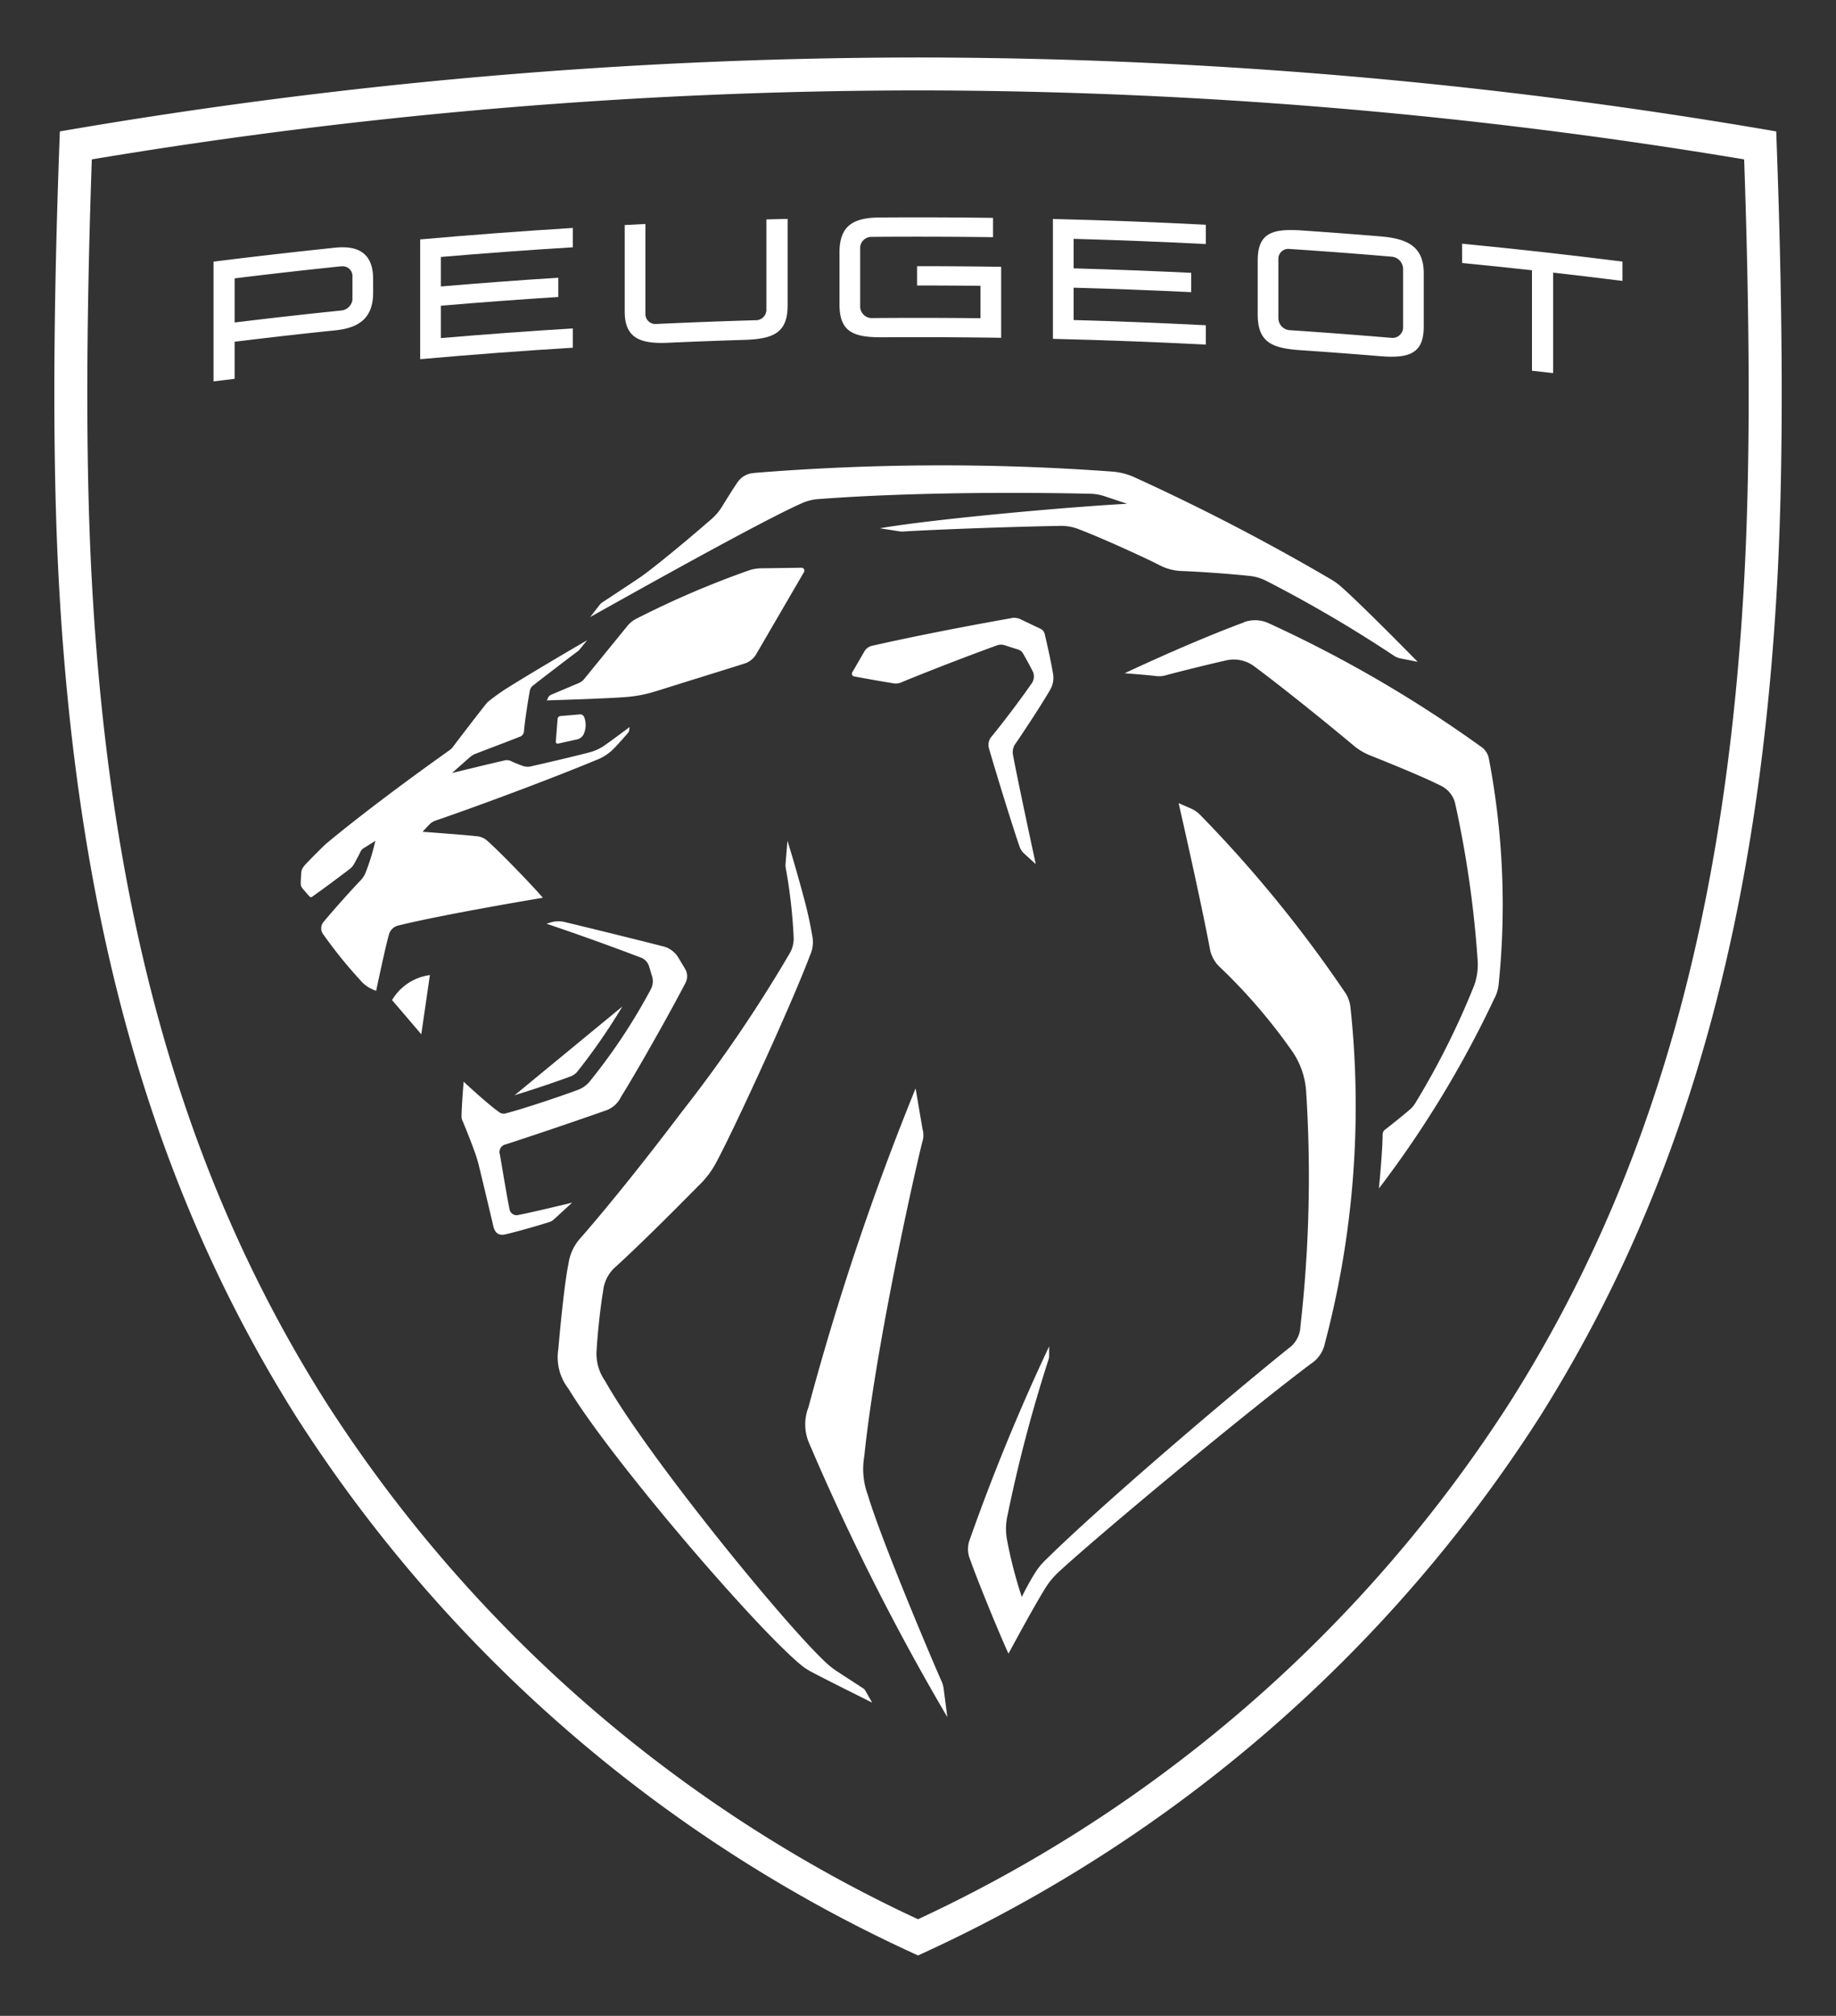 <svg id="Peugeot_Logo" xmlns="http://www.w3.org/2000/svg" width="118.242" height="129.773" viewBox="0 0 118.242 129.773">
  <rect x="0" y="0" width="118.242" height="129.773" fill="#333333" stroke="none"/>
  <path id="Fill-1" d="M56.475,129.26A96.055,96.055,0,0,1,16.042,93.779C6.523,78.635,1.52,61.094.3,38.574c-.39-7.185-.39-16.146,0-27.393L.47,6.049,5.536,5.2A326.651,326.651,0,0,1,59.125.717,326.582,326.582,0,0,1,112.709,5.2l5.066.849.178,5.133c.39,11.248.39,20.21,0,27.393-1.226,22.52-6.227,40.06-15.746,55.2A96.054,96.054,0,0,1,61.772,129.26l-2.647,1.23Z" transform="translate(-0.003 -0.717)" fill="none" fill-rule="evenodd"/>
  <path id="Combined-Shape" d="M70.419,15.646a326.641,326.641,0,0,0-55.267,4.76c-.281,7.523-.6,19.152-.063,29.02,1.2,22,6.06,39.079,15.3,53.743a93.345,93.345,0,0,0,40.033,34.661,93.341,93.341,0,0,0,40.032-34.661c9.239-14.664,14.1-31.741,15.3-53.743.536-9.868.217-21.5-.064-29.02A326.626,326.626,0,0,0,70.419,15.646Zm0,2.12a324.691,324.691,0,0,1,53.206,4.441c.388,11.161.388,20.042,0,27.106-1.179,21.627-5.936,38.383-14.974,52.73A90.661,90.661,0,0,1,70.419,135.5a90.654,90.654,0,0,1-38.234-33.457c-9.038-14.347-13.8-31.1-14.974-52.73-.386-7.064-.386-15.945,0-27.106A324.68,324.68,0,0,1,70.419,17.766Z" transform="translate(-11.298 -11.946)" fill="#fff" fill-rule="evenodd"/>
  <path id="path75" d="M66.545,67.3a4.378,4.378,0,0,0-.554.024q-3.926.409-7.843.9v7.712c.453-.058.907-.113,1.359-.169V73.38q3.238-.4,6.483-.733c1.563-.162,2.437-.815,2.437-2.43v-.873C68.428,67.962,67.76,67.325,66.545,67.3Zm-.15,1.226a.63.63,0,0,1,.7.584v1.562a.8.8,0,0,1-.7.695q-3.446.353-6.887.774V69.3Q62.948,68.876,66.395,68.522Z" transform="translate(-44.397 -51.38)" fill="#fff" fill-rule="evenodd"/>
  <path id="path89" d="M231.168,59.182q3.671-.026,7.341.024h0v1.243q-3.923-.051-7.848-.02a.724.724,0,0,0-.709.663h0v3.864a.751.751,0,0,0,.709.7q3.52-.03,7.038.01h0V63.581q-2.043-.023-4.084-.021h0V62.316q2.708,0,5.417.04h0v4.57q-3.805-.057-7.611-.033c-1.857.013-2.8-.307-2.8-2.106h0V61.427c0-1.679.844-2.231,2.548-2.244Z" transform="translate(-174.555 -45.18)" fill="#fff" fill-rule="evenodd"/>
  <path id="path81" d="M344.631,62.621c-1.463,0-2.121.466-2.121,1.979v3.444c0,1.833.944,2.19,2.8,2.315q2.553.174,5.1.383c1.835.151,2.794-.161,2.794-1.893V65.405c0-1.765-1.111-2.237-2.794-2.375q-2.552-.211-5.1-.385C345.065,62.629,344.84,62.62,344.631,62.621Zm-.081,1.218q3.311.217,6.618.5a.8.8,0,0,1,.706.766v3.816a.684.684,0,0,1-.706.645q-3.308-.279-6.618-.5a.784.784,0,0,1-.709-.752V64.5A.639.639,0,0,1,344.55,63.839Z" transform="translate(-261.512 -47.812)" fill="#fff" fill-rule="evenodd"/>
  <path id="path85" d="M180.622,59.586v5.579c0,1.765-.929,2.152-2.8,2.21q-2.446.075-4.891.184c-1.738.078-2.8-.252-2.8-2h0V59.981h0l1.332-.068v5.814a.644.644,0,0,0,.707.623q3.206-.149,6.41-.242a.673.673,0,0,0,.676-.674h0V59.62q.683-.019,1.367-.034Z" transform="translate(-129.898 -45.494)" fill="#fff" fill-rule="evenodd"/>
  <path id="path83" d="M286.743,59.614q4.925.117,9.848.37h0v1.243q-4.255-.217-8.515-.335h0v1.9q3.788.106,7.573.288h0v1.244q-3.785-.183-7.573-.288h0v2.083q4.259.117,8.515.336h0V67.7q-4.923-.251-9.848-.37h0Z" transform="translate(-218.933 -45.516)" fill="#fff" fill-rule="evenodd"/>
  <path id="path79" d="M124.261,62.056V63.3q-4.254.262-8.5.623h0v1.9q3.779-.323,7.562-.564h0V66.5q-3.783.242-7.562.562h0v2.084q4.248-.362,8.5-.623h0v1.243q-4.919.3-9.832.738h0V62.794Q119.342,62.358,124.261,62.056Z" transform="translate(-87.368 -47.381)" fill="#fff" fill-rule="evenodd"/>
  <path id="path77" d="M398.168,66.343q5.171.5,10.33,1.152h0v1.244q-2.23-.281-4.466-.535h0v6.469l-1.361-.152h0V68.052q-2.249-.247-4.5-.465h0Z" transform="translate(-304.008 -50.654)" fill="#fff" fill-rule="evenodd"/>
  <path id="path73" d="M171.277,127.174a150.2,150.2,0,0,1,23.077-.088,4.3,4.3,0,0,1,1.348.326,139.027,139.027,0,0,1,12.725,6.6,3.987,3.987,0,0,1,.654.467c1.4,1.231,4.95,4.854,4.95,4.854h0l-1.107-.219a1.171,1.171,0,0,1-.431-.179,84.762,84.762,0,0,0-8.249-4.832,3.037,3.037,0,0,0-1.039-.3c-1.333-.142-3.135-.267-4.313-.314a3.343,3.343,0,0,1-1.546-.409c-1.087-.55-3.72-1.741-5.031-2.24a3.137,3.137,0,0,0-1.4-.255c-2.253.033-7.386.2-10.008.358a1.247,1.247,0,0,1-.266-.013h0l-1.249-.195c3.543-.609,12.3-1.387,15.926-1.577h0l-1.475-.492a3.044,3.044,0,0,0-.883-.152c-.787-.019-2.537-.054-4.809-.057h-.776c-3.441.007-7.868.091-11.951.4a3.123,3.123,0,0,0-1.033.257c-1.649.723-5.671,2.9-9.7,5.132l-.9.5c-1.043.58-2.075,1.156-3.054,1.706,0,0,.5-.645.6-.771a.7.7,0,0,1,.228-.205c.162-.106.715-.47,1.273-.839l.413-.274c.335-.222.634-.422.8-.538.083-.057.136-.1.241-.175,1.214-.913,3.131-2.523,4.273-3.521a3.391,3.391,0,0,0,.658-.779c.369-.6.773-1.243,1.021-1.6a1.362,1.362,0,0,1,1.025-.569Z" transform="translate(-122.729 -96.727)" fill="#fff" fill-rule="evenodd"/>
  <path id="path71" d="M165.322,154.551a.186.186,0,0,1,.164.279h0l-3.059,5.254a1.35,1.35,0,0,1-.793.642h0l-5.736,1.79a8.466,8.466,0,0,1-1.922.362c-1.272.1-5.051.214-5.051.214h0l.083-.179a.376.376,0,0,1,.194-.187h0l1.788-.757a.866.866,0,0,0,.34-.255h0l2.761-3.391a1.848,1.848,0,0,1,.546-.463,59.061,59.061,0,0,1,7.341-3.152,2.612,2.612,0,0,1,.729-.12h0Z" transform="translate(-113.707 -118.002)" fill="#fff" fill-rule="evenodd"/>
  <path id="path69" d="M152.908,194.468a.278.278,0,0,1,.28.166,1.417,1.417,0,0,1-.038,1.125.617.617,0,0,1-.392.313h0l-1.255.278a.116.116,0,0,1-.14-.121h0l.117-1.469a.2.2,0,0,1,.187-.186h0Z" transform="translate(-115.569 -148.478)" fill="#fff" fill-rule="evenodd"/>
  <path id="path67" d="M242.3,168.192a.923.923,0,0,1,.554.075h0l1.31.625a.478.478,0,0,1,.257.32c.178.747.4,1.737.542,2.579a1.52,1.52,0,0,1-.184,1.015c-.542.94-1.656,2.63-2.278,3.538a.92.92,0,0,0-.112.693c.282,1.557,1.46,7,1.46,7h0l-.741-.673a1.071,1.071,0,0,1-.308-.467c-.527-1.538-1.513-4.752-1.967-6.316a.808.808,0,0,1,.153-.738c.773-.936,1.9-2.433,2.557-3.381a.8.8,0,0,0,.136-.781c-.151-.309-.406-.78-.651-1.206a.54.54,0,0,0-.305-.249h0l-.889-.284a.741.741,0,0,0-.475.009c-1.937.7-4.542,1.711-6.135,2.37a.9.9,0,0,1-.612.062c-.462-.068-1.806-.308-2.465-.431a.175.175,0,0,1-.117-.26h0l.782-1.351a.754.754,0,0,1,.488-.359c2.514-.571,5.839-1.228,9-1.784Z" transform="translate(-177.143 -128.407)" fill="#fff" fill-rule="evenodd"/>
  <path id="path65" d="M100.378,174.223l-.514.631-.086.083c-.453.333-2.358,1.789-2.874,2.2a.576.576,0,0,0-.238.4c-.116.644-.309,1.868-.366,2.546a.4.4,0,0,1-.305.379c-.884.358-1.932.736-2.779,1.074a1.115,1.115,0,0,0-.339.181c-.085.065-1.21,1.068-1.21,1.068s2.447-.6,3.345-.8a.632.632,0,0,1,.5.058c.185.086.494.208.657.267a.973.973,0,0,0,.658.028c1.011-.225,2.712-.628,3.618-.863a3.032,3.032,0,0,0,1.126-.527c.434-.3,1.532-1.122,1.532-1.122s-.02.145-.035.225a.3.3,0,0,1-.082.162c-.223.268-.614.7-.808.9a3.156,3.156,0,0,1-1.27.855c-2.572,1.069-6.968,2.73-10.265,3.868a1.014,1.014,0,0,0-.469.3c-.174.176-.406.433-.406.433s2.688.195,3.509.289a1.128,1.128,0,0,1,.659.292c.675.579,2.908,2.872,3.576,3.668,0,0-6.349,1.053-9.29,1.781a.811.811,0,0,0-.627.61c-.243.853-.817,3.6-.817,3.6a2.838,2.838,0,0,1-.489-.229,1.971,1.971,0,0,1-.509-.431,29.261,29.261,0,0,1-2.389-2.951.643.643,0,0,1-.028-.791c.6-.732,1.794-2.068,2.455-2.755a1.713,1.713,0,0,0,.255-.39,13.613,13.613,0,0,0,.617-1.959l.033-.13h0l0-.018-.018.011-.121.076-.541.34a.6.6,0,0,0-.287.3c-.107.224-.3.577-.438.823a1.194,1.194,0,0,1-.238.257c-.844.643-1.775,1.333-2.439,1.8a.113.113,0,0,1-.143-.02c-.084-.084-.439-.486-.5-.58a.419.419,0,0,1-.077-.249c0-.167.015-.462.032-.681.02-.259.095-.382.411-.709.354-.366.74-.751,1.146-1.146.995-.835,3.507-2.868,7.992-6.06a.979.979,0,0,0,.223-.215c.472-.634,1.809-2.365,2.14-2.776a.984.984,0,0,1,.158-.158,12.682,12.682,0,0,1,1.325-.933c1.25-.785,3.669-2.216,5.025-3Z" transform="translate(-62.553 -133.022)" fill="#fff" fill-rule="evenodd"/>
  <path id="path63" d="M109.206,265.439l-.554,3.81-1.882-2.2A3.333,3.333,0,0,1,109.206,265.439Z" transform="translate(-81.52 -202.667)" fill="#fff" fill-rule="evenodd"/>
  <path id="path61" d="M147.088,273.987a39.242,39.242,0,0,1-2.906,4.2,1.02,1.02,0,0,1-.426.3c-.927.346-2.471.867-3.609,1.213h0Z" transform="translate(-107.005 -209.194)" fill="#fff" fill-rule="evenodd"/>
  <path id="path59" d="M313.9,168.969a2.086,2.086,0,0,1,1.529.035,81.61,81.61,0,0,1,13.688,7.94,1.21,1.21,0,0,1,.567.839,50.183,50.183,0,0,1,.623,14.5,2.45,2.45,0,0,1-.292.94,67.663,67.663,0,0,1-7.42,12.2h0l.005-.054c.035-.353.225-2.347.236-3.425a.39.39,0,0,1,.155-.308c.493-.382,1.17-.926,1.553-1.257a1.784,1.784,0,0,0,.387-.438,50.81,50.81,0,0,0,3.8-7.59,4,4,0,0,0,.219-1.671,68.408,68.408,0,0,0-1.449-10.068,1.7,1.7,0,0,0-.87-1.093c-.619-.317-1.833-.869-4.6-1.975a3.9,3.9,0,0,1-1.057-.63c-1.813-1.519-4.648-3.8-6.412-5.108a2.2,2.2,0,0,0-1.8-.381c-1.285.291-2.92.7-3.841.945a1.6,1.6,0,0,1-.759.054c-.168-.02-.385-.041-.614-.061l-.346-.03c-.4-.034-.779-.063-.927-.074l-.066,0c3-1.405,5.886-2.618,7.693-3.277Z" transform="translate(-233.791 -128.913)" fill="#fff" fill-rule="evenodd"/>
  <path id="path57" d="M131.413,250.874a1.7,1.7,0,0,1,.917-.034c1.364.327,4.252,1.033,6.434,1.59a1.608,1.608,0,0,1,.851.634h0l.475.789a.925.925,0,0,1,.03.9c-.4.767-.963,1.806-1.561,2.877l-.453.806c-.833,1.475-1.663,2.9-2.134,3.646a1.714,1.714,0,0,1-1.035.908c-2.147.753-4.814,1.654-6.4,2.166a.5.5,0,0,0-.371.659c.113.653.479,2.869.619,3.516a.464.464,0,0,0,.6.361c.937-.177,3.431-.786,3.431-.786s-.735.678-1.175,1.078a.738.738,0,0,1-.279.165c-.68.226-2.339.691-2.856.8-.4.087-.661-.072-.764-.527,0,0-.707-3-.963-4.025-.04-.156-.081-.29-.13-.444-.192-.591-.652-1.753-.912-2.362a.544.544,0,0,1-.044-.224c.008-.7.136-2.248.136-2.248s1.527,1.428,2.266,1.943a.475.475,0,0,0,.47.089c1.015-.26,3.349-1.03,4.63-1.508a1.779,1.779,0,0,0,.748-.533,37.227,37.227,0,0,0,3.947-5.952,1.11,1.11,0,0,0,.074-.83h0l-.207-.679a.88.88,0,0,0-.465-.5c-2.258-.857-4.039-1.493-6.13-2.2h0Z" transform="translate(-95.97 -191.484)" fill="#fff" fill-rule="evenodd"/>
  <path id="path55" d="M277.19,218.647l.78.338a1.9,1.9,0,0,1,.615.426,82.45,82.45,0,0,1,9.379,11.507,2.181,2.181,0,0,1,.285.823,59.767,59.767,0,0,1-1.635,21.654,2.08,2.08,0,0,1-.919,1.35c-1.875,1.407-4.674,3.65-7.458,5.937l-.877.723c-3.353,2.769-6.539,5.48-7.891,6.728a5.071,5.071,0,0,0-.878,1.063c-.634,1.028-1.6,2.8-2.077,3.674l-.133.246-.151.28c-.63-1.372-2-4.721-2.476-6.074a1.721,1.721,0,0,1-.019-1.264,133.839,133.839,0,0,1,5.112-12.44h0v.6a.812.812,0,0,1-.042.258,94.016,94.016,0,0,0-2.671,10.184,3.877,3.877,0,0,0,0,1.4,28.733,28.733,0,0,0,.954,3.689,16.583,16.583,0,0,1,.894-1.615,4.3,4.3,0,0,1,.685-.815c1.748-1.724,4.729-4.389,7.834-7.069l1.1-.945c2.385-2.042,4.767-4.029,6.648-5.548a1.8,1.8,0,0,0,.781-1.409A85.652,85.652,0,0,0,285.4,237.2a5.141,5.141,0,0,0-.873-2.547,36.079,36.079,0,0,0-4.731-5.5,2.114,2.114,0,0,1-.591-1.113c-.624-3.321-2.017-9.394-2.017-9.394Z" transform="translate(-201.282 -166.941)" fill="#fff" fill-rule="evenodd"/>
  <path id="path53" d="M166.724,228.87s.435,1.4.854,2.93l.147.541a25.15,25.15,0,0,1,.587,2.6,2.073,2.073,0,0,1-.145,1.331c-.517,1.371-1.468,3.576-2.482,5.831l-.438.967c-1.245,2.735-2.5,5.377-3.116,6.521a5.874,5.874,0,0,1-1.152,1.506c-1.295,1.315-3.774,3.8-5.308,5.189a2.4,2.4,0,0,0-.821,1.591c-.183,1.05-.364,2.843-.415,3.769a3.048,3.048,0,0,0,.543,2c2.7,4.811,11.734,15.881,14.306,18.205a5.05,5.05,0,0,0,.716.542c.378.251,1.611,1.049,1.611,1.049a.431.431,0,0,1,.122.131h0l.446.784-.117-.058-.193-.1-.6-.3-.573-.286c-.879-.44-1.926-.969-2.477-1.264a3.825,3.825,0,0,1-.638-.43c-3.012-2.5-12.243-13.269-14.958-17.768a3.292,3.292,0,0,1-.656-2.55c.17-1.979.434-4.467.664-5.557a3.067,3.067,0,0,1,.791-1.625c1.7-1.951,3.771-4.526,5.791-7.168l.71-.934a90.88,90.88,0,0,0,6.933-10.178,1.883,1.883,0,0,0,.266-1.078,33.5,33.5,0,0,0-.507-4.43,1.2,1.2,0,0,1-.013-.3h0Z" transform="translate(-116.01 -174.746)" fill="#fff" fill-rule="evenodd"/>
  <path id="path51" d="M226.427,296.29s.348,2.059.454,2.656a1.359,1.359,0,0,1-.014.761c-.278,1.068-1.563,6.7-2.591,12.458l-.16.91c-.42,2.427-.783,4.836-.995,6.9a4.814,4.814,0,0,0,.229,2.49c.879,2.936,4.129,10.606,4.754,12.005a1.662,1.662,0,0,1,.131.484h0l.235,1.809a154.382,154.382,0,0,1-8.923-17.687,3.042,3.042,0,0,1-.023-2.254A173.4,173.4,0,0,1,226.427,296.29Z" transform="translate(-167.46 -226.223)" fill="#fff" fill-rule="evenodd"/>
</svg>
